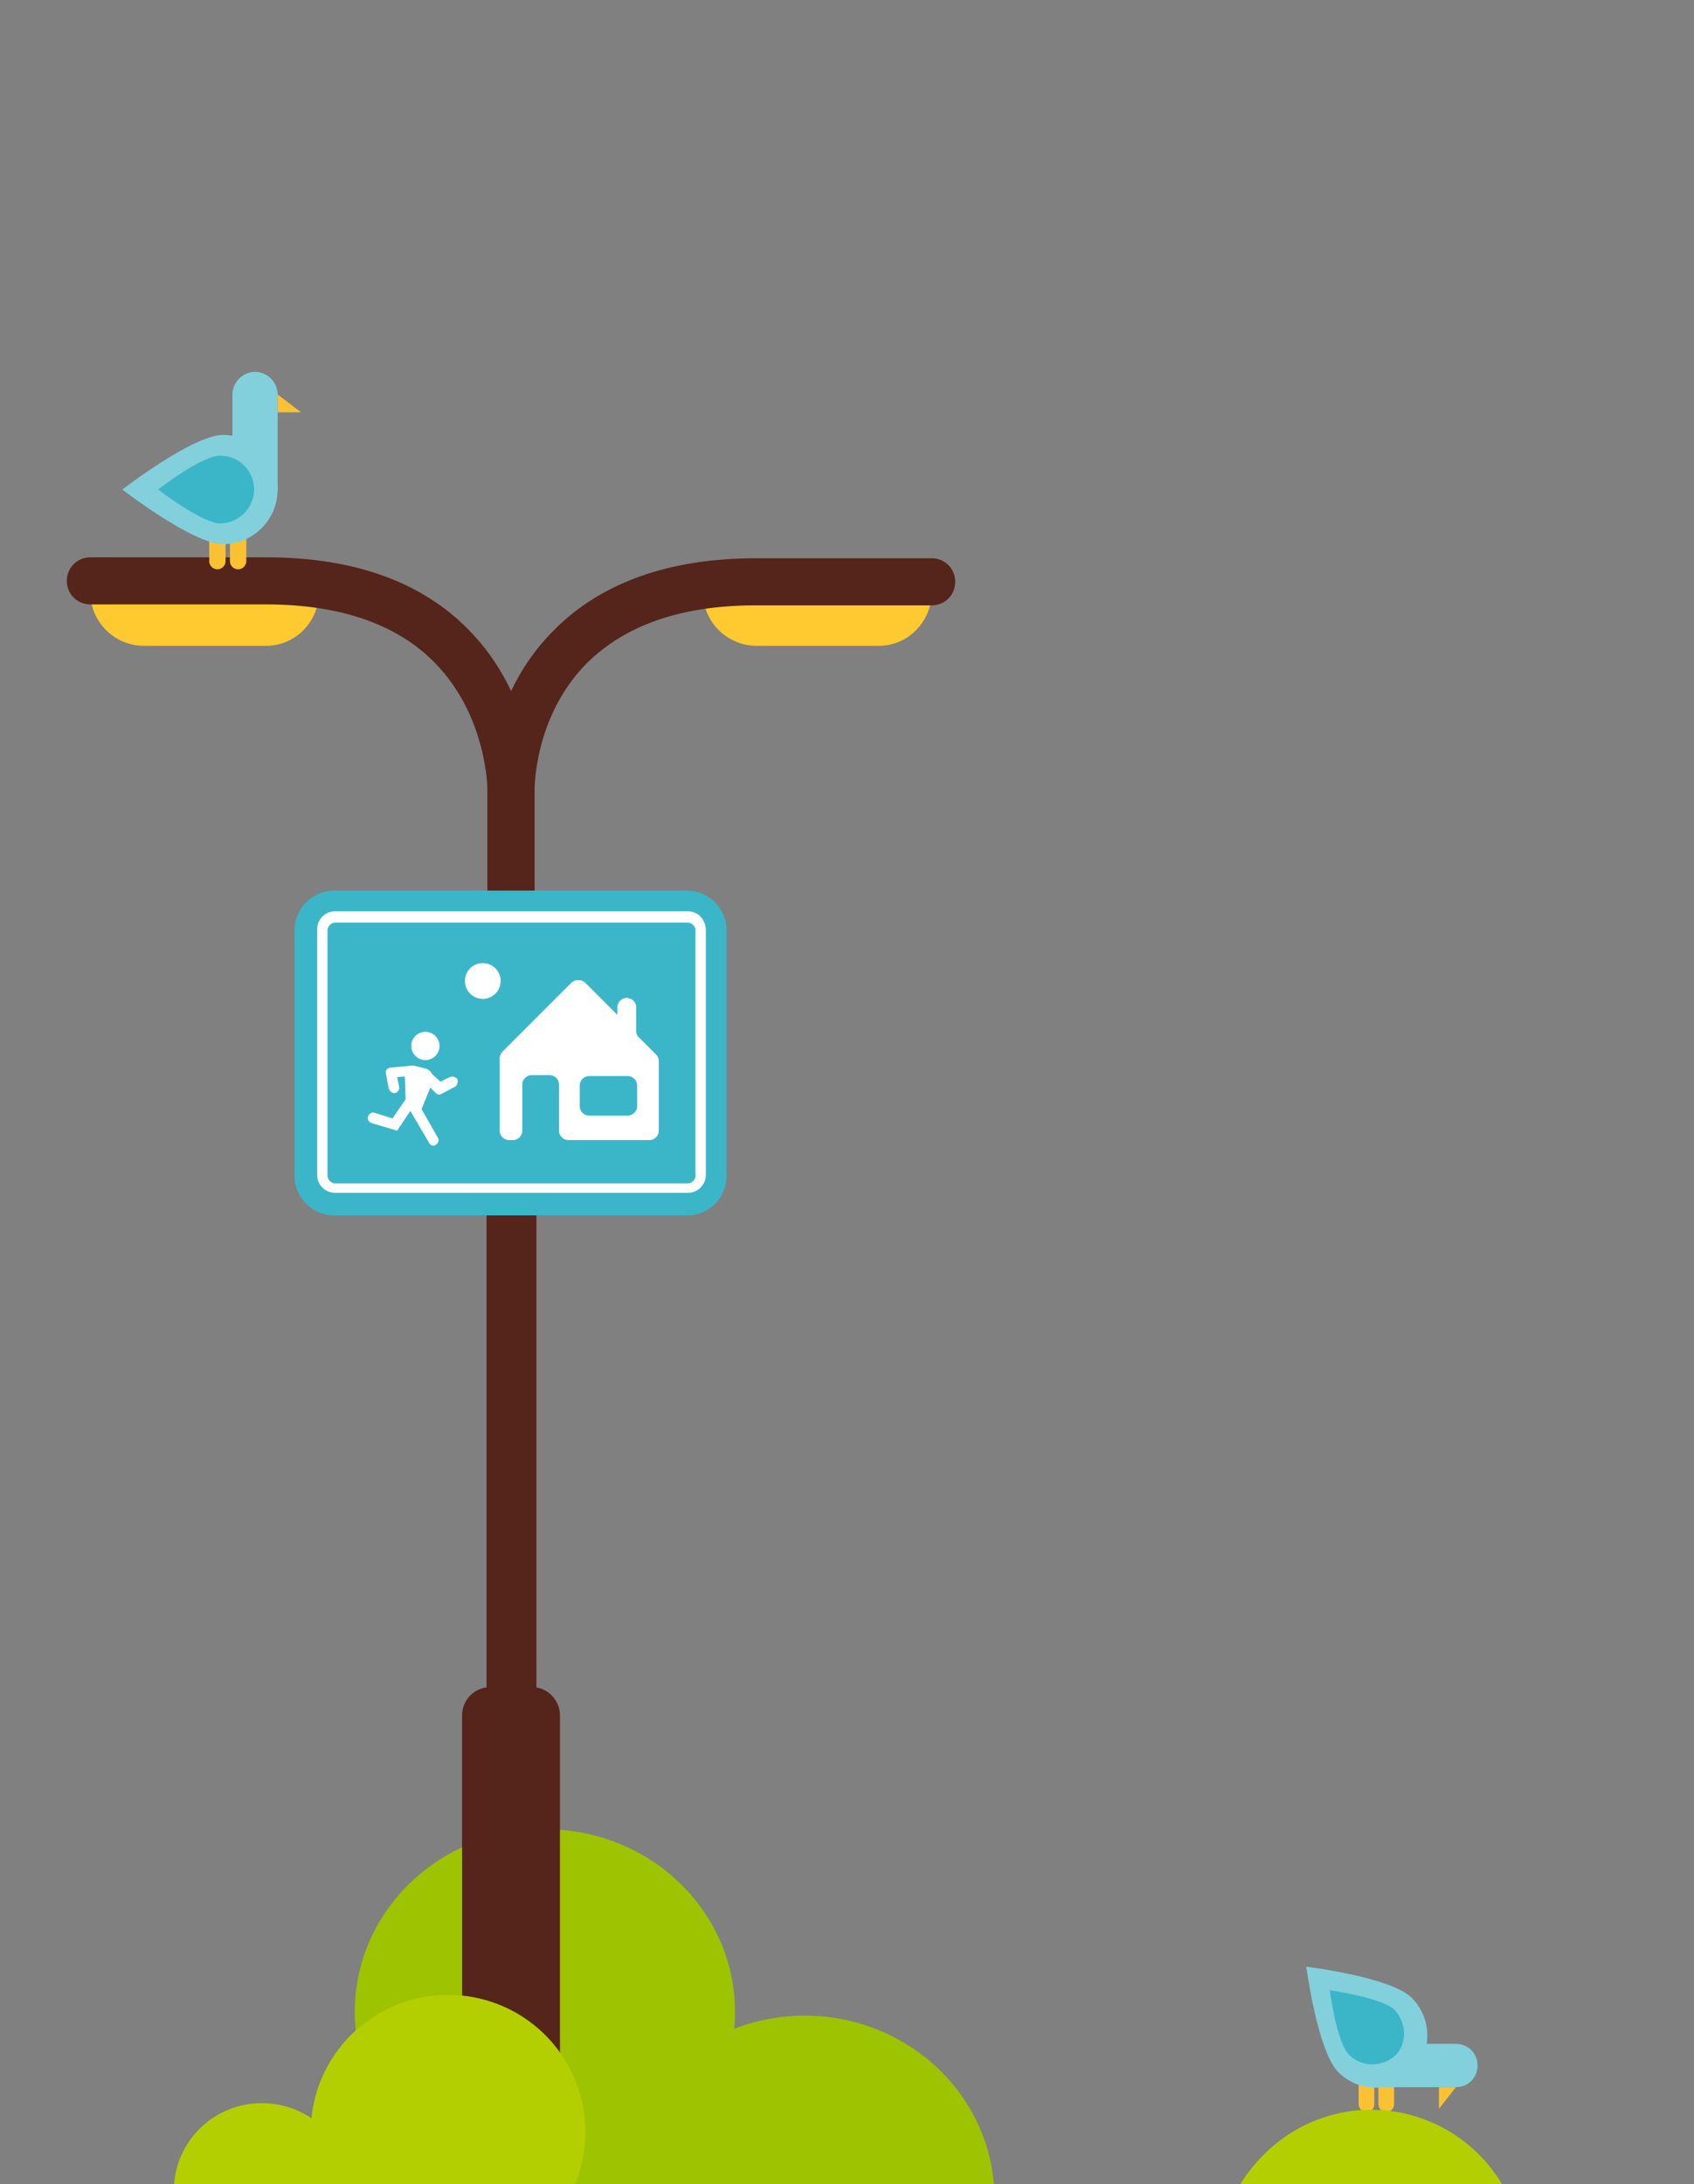 <svg id="LINKS" xmlns="http://www.w3.org/2000/svg" width="180" height="232"><rect width="100%" height="100%" fill="#808080" stroke="none"/><style>.st0{fill:none;stroke:#fac133;stroke-width:1.668;stroke-linecap:round;stroke-miterlimit:10}.st1{fill:#82d0dc}.st2{fill:#fac133}.st3{fill:#3bb6c8}.st4{fill:#9ec300}.st5{fill:#55241a}.st6{fill:#ffc92f}.st7{fill:#fff}.st8{fill:none;stroke:#fac133;stroke-width:1.737;stroke-linecap:round;stroke-miterlimit:10}.st9{fill:#b3cf01}</style><g id="XMLID_1019_"><g id="XMLID_1166_"><path id="XMLID_1179_" class="st0" d="M147.3 219.1v4.4"/><path id="XMLID_1171_" class="st0" d="M145.2 219.1v4.4"/><path id="XMLID_1170_" class="st1" d="M150 212.2c-2.2-2.2-11.2-3.3-11.2-3.3s1.2 9 3.4 11.2c2.2 2.2 5.7 2.2 7.9 0 2.1-2.2 2.1-5.7-.1-7.9z"/><path id="XMLID_1169_" class="st1" d="M157 219.4c0 1.3-1 2.3-2.3 2.3h-8.3v-4.6h8.3c1.3 0 2.3 1 2.3 2.3z"/><path id="XMLID_1168_" class="st2" d="M154.7 221.7l-1.8 2.3v-2.3z"/><path id="XMLID_1167_" class="st3" d="M148.2 213.5c-1.3-1.3-6.9-2.1-6.9-2.1s.7 5.6 2.1 6.9c1.3 1.3 3.5 1.3 4.9 0 1.2-1.2 1.2-3.4-.1-4.8z"/></g><path class="st4" d="M44.1 227.9v4.1h61.5c-.8-10-9.5-17.9-20.1-17.9-2.6 0-5.2.5-7.5 1.4.1-.6.1-1.2.1-1.8 0-10.7-9-19.4-20.2-19.4s-20.2 8.7-20.2 19.4c0 5.6 2.5 10.6 6.4 14.2z"/><path class="st5" d="M51.7 95.4H57v135.1h-5.3z"/><path class="st5" d="M59.5 229.7v-47.5c0-1.6-1.3-3-3-3h-4.4c-1.6 0-3 1.3-3 3v47.5h10.4z"/><path id="XMLID_1162_" class="st6" d="M28.3 68.6h-13c-3.1 0-5.7-2.5-5.7-5.7h24.3c0 3.1-2.5 5.7-5.6 5.7z"/><path id="XMLID_1161_" class="st6" d="M93.4 68.6h-13c-3.1 0-5.7-2.5-5.7-5.7H99c0 3.1-2.5 5.7-5.6 5.7z"/><g id="XMLID_1155_"><path id="XMLID_1158_" class="st5" d="M54.3 99.6c-1.4 0-2.5-1.1-2.5-2.5V84c0-.1 0-7.9-5.6-13.6-4-4.1-10.1-6.2-17.9-6.2H9.6c-1.4 0-2.5-1.1-2.5-2.5s1.1-2.5 2.5-2.5h18.7c9.3 0 16.5 2.6 21.5 7.7 7.1 7.2 7 16.7 7 17.1v13c0 1.5-1.1 2.6-2.5 2.6z"/></g><g id="XMLID_1151_"><path id="XMLID_1152_" class="st5" d="M54.3 99.6c-1.4 0-2.5-1.1-2.5-2.5V84c0-.4-.1-9.9 7-17 5-5.1 12.3-7.7 21.5-7.7H99c1.4 0 2.5 1.1 2.5 2.5s-1.1 2.5-2.5 2.5H80.3c-7.9 0-13.9 2.1-18 6.2-5.6 5.7-5.5 13.4-5.5 13.5v13.1c0 1.4-1.1 2.5-2.5 2.5z"/></g><path id="XMLID_1148_" class="st3" d="M73 129.1H35.5c-2.3 0-4.2-1.9-4.2-4.2V98.8c0-2.3 1.9-4.2 4.2-4.2H73c2.3 0 4.2 1.9 4.2 4.2v26.1c0 2.3-1.8 4.2-4.2 4.2z"/><path id="XMLID_1143_" class="st7" d="M73.1 98c.4 0 .8.4.8.8v26.1c0 .4-.4.8-.8.8H35.6c-.4 0-.8-.4-.8-.8V98.8c0-.4.4-.8.8-.8h37.5m0-1.2H35.6c-1.1 0-1.9.9-1.9 1.9v26.1c0 1.1.9 1.9 1.9 1.9h37.5c1.1 0 1.9-.9 1.9-1.9v-26c0-1.1-.8-2-1.9-2z"/><g id="XMLID_1139_"><path id="XMLID_1140_" class="st7" d="M67.6 109.5V107c0-.6-.5-1-1-1-.6 0-1 .5-1 1v.8l-3.4-3.4c-.4-.4-1.1-.4-1.5 0l-7.3 7.3c-.2.2-.3.5-.3.7v7.7c0 .6.5 1 1 1h.4c.6 0 1-.5 1-1v-4.9c0-.6.5-1 1-1h1.9c.6 0 1 .5 1 1v4.9c0 .6.5 1 1 1H69c.6 0 1-.5 1-1v-7.4c0-.3-.1-.5-.3-.7l-1.9-1.9c-.1-.1-.2-.3-.2-.6zm-.9 9h-4.1c-.6 0-1-.5-1-1v-2.2c0-.6.5-1 1-1h4.1c.6 0 1 .5 1 1v2.2c0 .6-.5 1-1 1z"/></g><g id="XMLID_1042_"><g id="XMLID_1136_"><path id="XMLID_1137_" class="st7" d="M46.1 121.7c-.2 0-.4-.1-.5-.3l-2-3.4-1.4 2.1-2.7-.8c-.3-.1-.5-.4-.4-.7.1-.3.4-.5.7-.4l1.9.6 2-2.9 2.8 4.9c.2.3.1.6-.2.8 0 0-.1.1-.2.1z"/></g><g id="XMLID_1133_"><g id="XMLID_1134_"><path id="XMLID_1135_" class="st7" d="M41.9 116.1c-.3 0-.5-.2-.6-.5L41 114c0-.2 0-.3.1-.4.1-.1.2-.2.4-.2l2.2-.2c.3 0 .6.2.6.5s-.2.6-.5.6l-1.6.1.2 1c.1.3-.1.6-.4.7h-.1z"/></g></g><g id="XMLID_1048_"><g id="XMLID_1131_"><path id="XMLID_1132_" class="st7" d="M46.9 116.2c-.2.1-.4.1-.6-.1l-1.5-1.5c-.2-.2-.2-.6 0-.8.2-.2.6-.2.8 0l1.2 1.1 1-.5c.3-.1.6 0 .8.2.1.3 0 .6-.2.8l-1.5.8z"/></g></g><g id="XMLID_1046_"><path id="XMLID_1047_" class="st7" d="M43.1 116.6l-.1-2.7c0-.5.5-.8 1-.7l1.2.3c.7.2 1 .9.7 1.6l-1.1 2.7c-.4.6-1.7-.4-1.7-1.2z"/></g><g id="XMLID_1044_"><circle id="XMLID_1045_" class="st7" cx="45.2" cy="111.1" r="1.5"/></g></g><g id="XMLID_1040_"><circle id="XMLID_1041_" class="st7" cx="51.3" cy="104.2" r="1.9"/></g><g id="XMLID_1020_"><path id="XMLID_1039_" class="st1" d="M27.1 39.5c1.3 0 2.4 1.1 2.4 2.4v10.3h-4.8V41.9c0-1.3 1.1-2.4 2.4-2.4z"/><path id="XMLID_1038_" class="st8" d="M25.3 55v4.6"/><path id="XMLID_1024_" class="st8" d="M23.1 55v4.6"/><path id="XMLID_1023_" class="st1" d="M23.7 46.2C20.5 46.2 13 52 13 52s7.5 5.8 10.7 5.8c3.2 0 5.8-2.6 5.8-5.8 0-3.2-2.6-5.8-5.8-5.8z"/><path id="XMLID_1022_" class="st2" d="M29.5 41.9l2.5 1.9h-2.5z"/><path id="XMLID_1021_" class="st3" d="M23.4 48.4c-2 0-6.6 3.6-6.6 3.6s4.7 3.6 6.6 3.6S27 54 27 52s-1.6-3.6-3.6-3.6z"/></g><path class="st9" d="M61.1 232a14.553 14.553 0 0 0-13.5-20.1c-7.6 0-13.8 5.8-14.5 13.1-1.5-1-3.3-1.6-5.3-1.6-4.9 0-9 3.8-9.3 8.7h42.6zm98.5 0c-2.8-4.7-8-7.9-13.9-7.9s-11 3.2-13.9 7.9h27.8z"/></g></svg>
